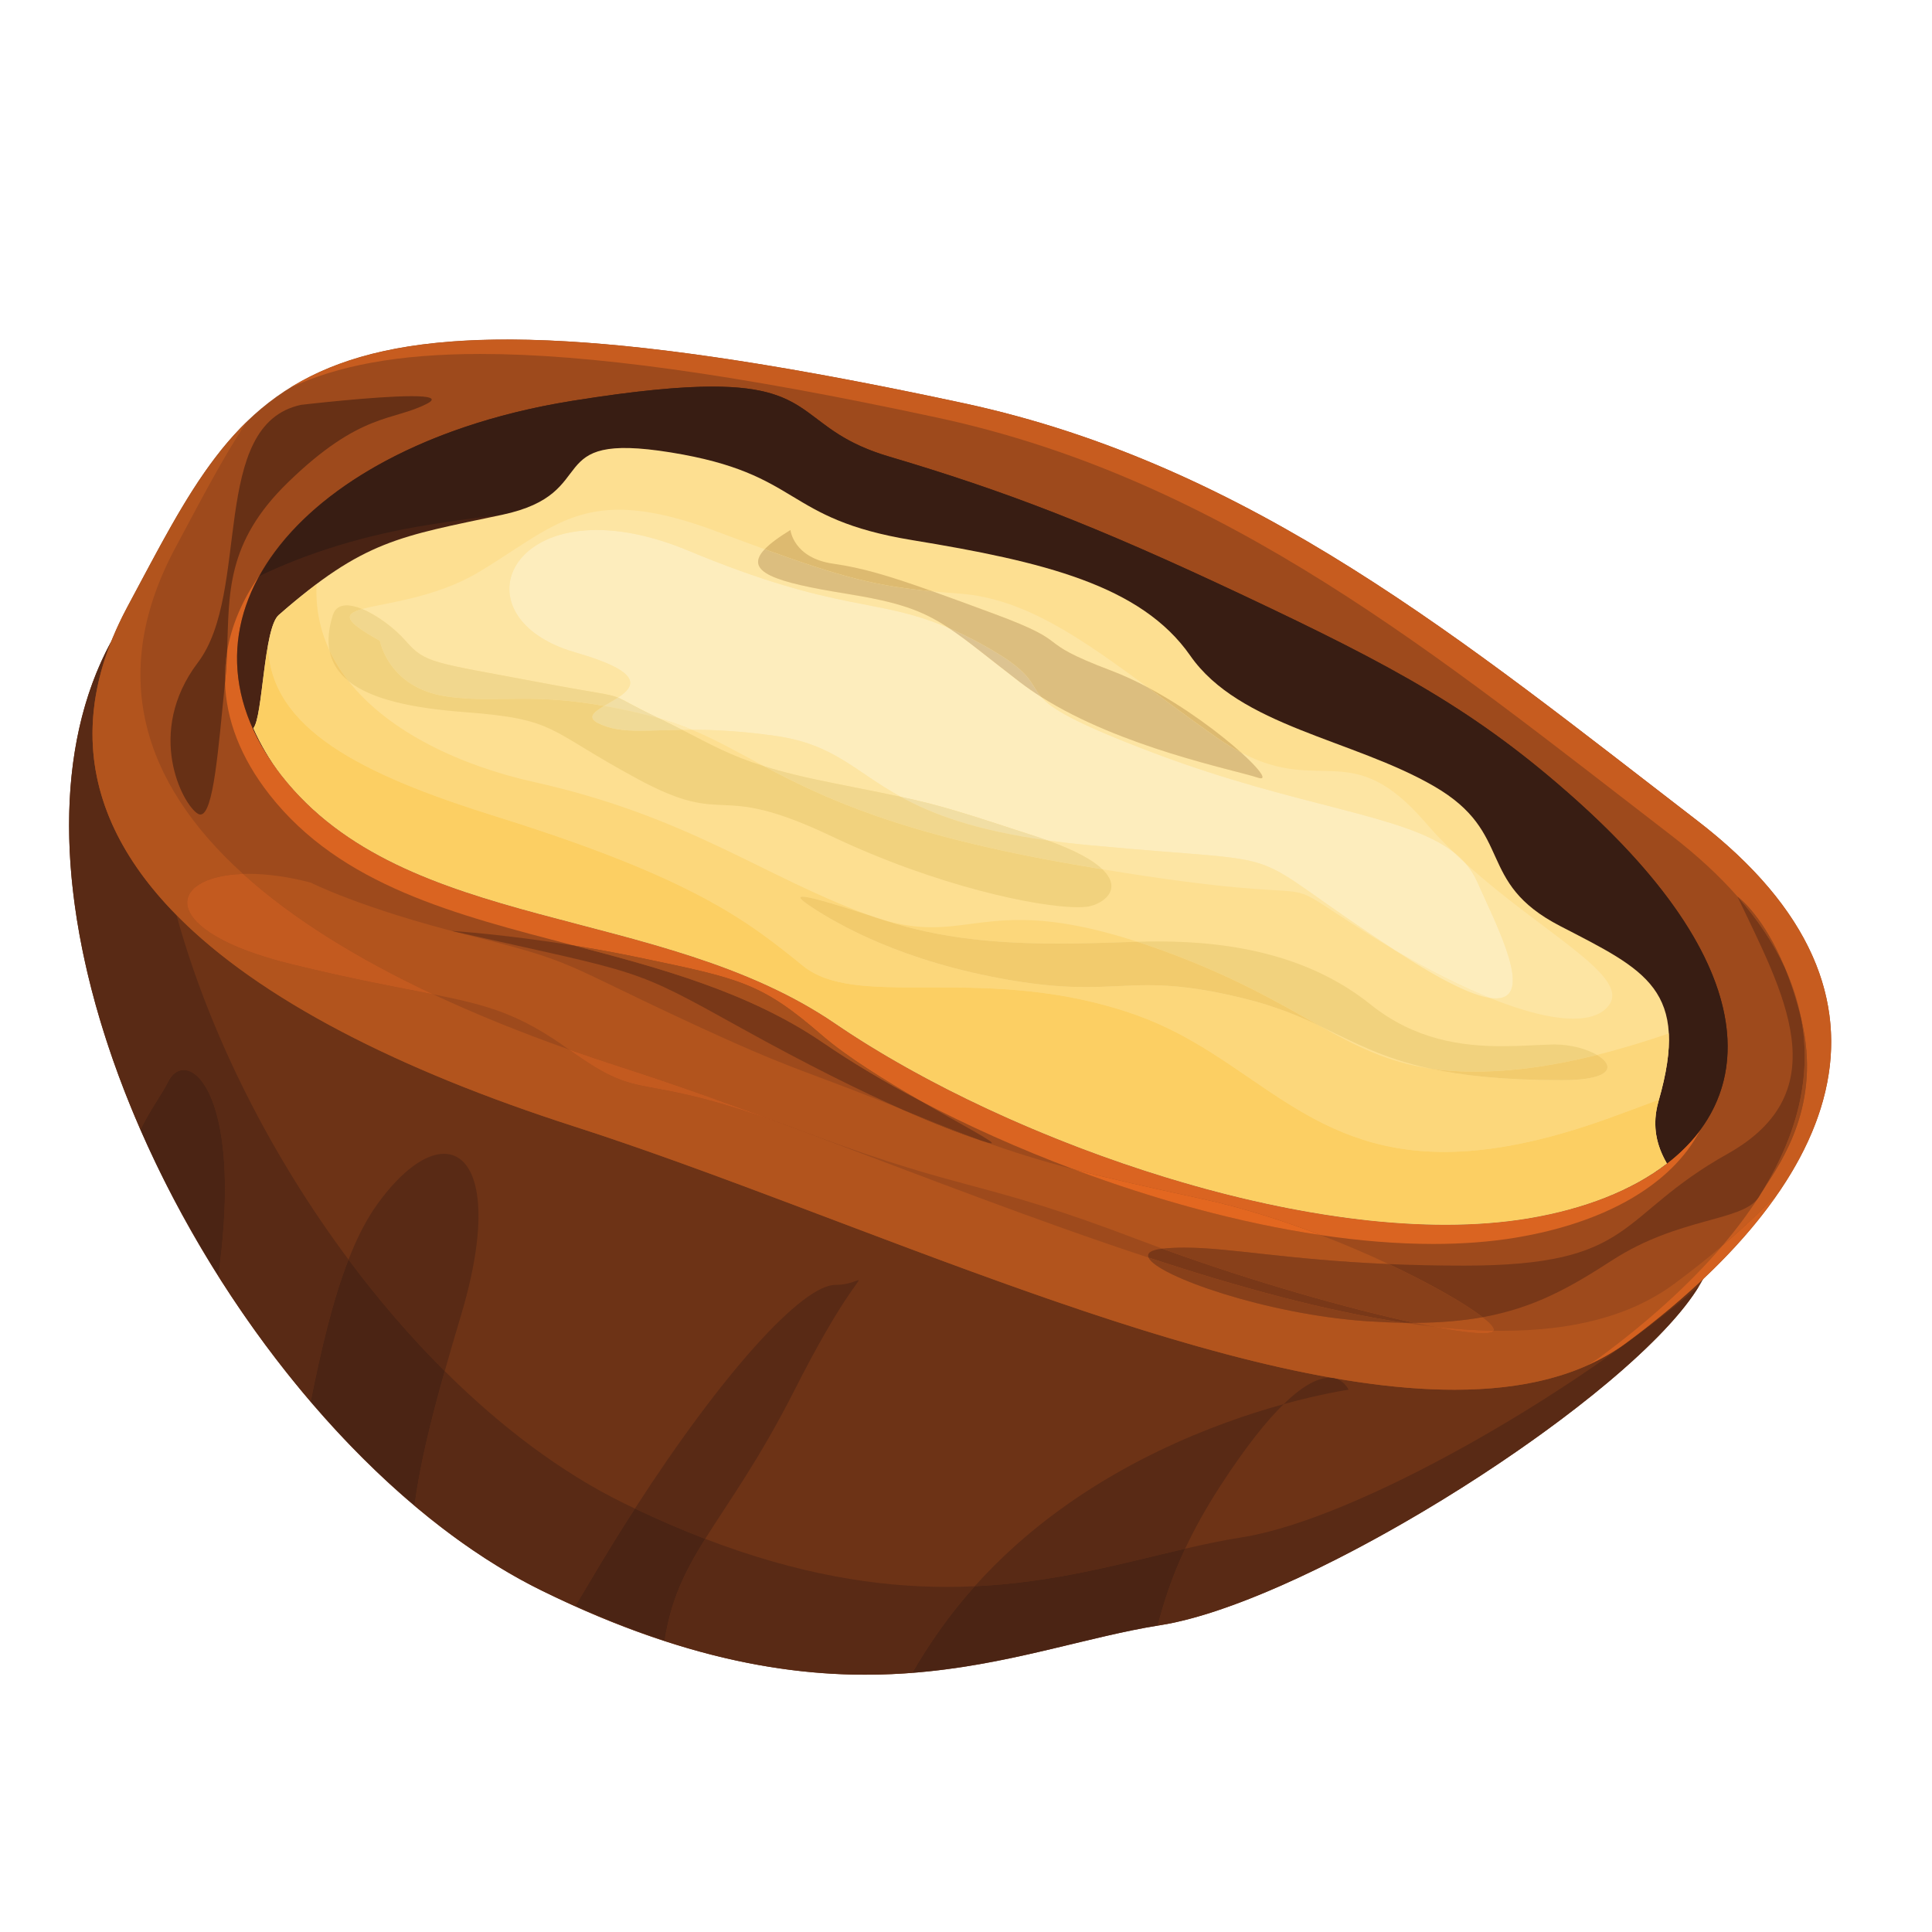 <svg xmlns="http://www.w3.org/2000/svg" xmlns:xlink="http://www.w3.org/1999/xlink" width="768" zoomAndPan="magnify" viewBox="0 0 576 576" height="768" preserveAspectRatio="xMidYMid meet" version="1.0"><defs><clipPath id="db535dd6e1"><path d="M 20.598 154 L 510.922 154 L 510.922 499.289 L 20.598 499.289 Z M 20.598 154 " clip-rule="nonzero"/></clipPath><clipPath id="29cae3e35f"><path d="M 20.598 246 L 363.824 246 L 363.824 499.289 L 20.598 499.289 Z M 20.598 246 " clip-rule="nonzero"/></clipPath><clipPath id="3734e8261f"><path d="M 20.598 191.191 L 507 191.191 L 507 499.289 L 20.598 499.289 Z M 20.598 191.191 " clip-rule="nonzero"/></clipPath><clipPath id="fab3b8cd89"><path d="M 271.598 461.086 L 354 461.086 L 354 499 L 271.598 499 Z M 271.598 461.086 " clip-rule="nonzero"/></clipPath></defs><g clip-path="url(#db535dd6e1)"><path fill="#6d3316" d="M 33.27 191.039 C -11.691 273.332 70.543 429.648 161.707 474.312 C 252.871 518.973 301.324 491.539 345.949 484.52 C 390.574 477.5 487.223 416.199 506.793 383.047 C 518.516 363.191 502.637 370.336 473.773 377.473 C 454.438 382.254 429.281 387.039 402.688 383.711 C 336.387 375.418 275.824 364.57 198.684 336.496 C 121.547 308.426 89.922 291.199 70.672 266.316 C 51.422 241.434 36.117 191.039 36.117 191.039 C 36.117 191.039 78.23 108.75 33.27 191.039 " fill-opacity="1" fill-rule="nonzero"/></g><g clip-path="url(#29cae3e35f)"><path fill="#c9c6c2" d="M 258.039 499.289 C 231.688 499.289 200.574 493.352 161.707 474.312 C 88.262 438.328 20.609 329.871 20.598 246.043 C 20.609 329.871 88.262 438.328 161.707 474.312 C 200.574 493.352 231.688 499.289 258.039 499.289 C 279.465 499.289 297.742 495.367 314.504 491.375 C 297.742 495.367 279.465 499.289 258.039 499.289 M 347.934 484.18 L 347.938 484.18 L 347.934 484.18 M 348 484.168 L 348.004 484.164 L 348 484.168 M 348.059 484.156 C 348.062 484.156 348.07 484.152 348.074 484.152 C 348.07 484.152 348.062 484.156 348.059 484.156 M 348.129 484.141 C 348.133 484.141 348.137 484.141 348.141 484.141 C 348.137 484.141 348.133 484.141 348.129 484.141 M 348.191 484.129 C 348.195 484.129 348.203 484.129 348.207 484.129 C 348.203 484.129 348.195 484.129 348.191 484.129 M 348.262 484.117 C 348.266 484.117 348.273 484.113 348.273 484.113 C 348.273 484.113 348.266 484.117 348.262 484.117 M 348.328 484.105 C 348.332 484.105 348.344 484.102 348.344 484.102 C 348.344 484.102 348.332 484.105 348.328 484.105 M 348.398 484.09 C 348.402 484.09 348.41 484.086 348.41 484.086 C 348.41 484.086 348.402 484.09 348.398 484.09 M 348.469 484.078 C 348.477 484.078 348.477 484.078 348.48 484.078 C 348.477 484.078 348.477 484.078 348.469 484.078 M 348.539 484.062 C 348.539 484.062 348.543 484.062 348.547 484.059 C 348.543 484.062 348.539 484.062 348.539 484.062 M 348.602 484.051 C 348.605 484.051 348.613 484.051 348.617 484.051 C 348.613 484.051 348.605 484.051 348.602 484.051 M 348.668 484.035 C 348.672 484.035 348.68 484.035 348.684 484.035 C 348.68 484.035 348.672 484.035 348.668 484.035 M 348.734 484.027 C 348.738 484.023 348.75 484.023 348.754 484.023 C 348.75 484.023 348.738 484.023 348.734 484.027 M 348.797 484.012 C 348.805 484.008 348.816 484.008 348.82 484.008 C 348.816 484.008 348.805 484.008 348.797 484.012 M 348.863 484 C 348.871 483.996 348.879 483.996 348.891 483.996 C 348.879 483.996 348.871 483.996 348.863 484 M 348.93 483.984 C 348.941 483.984 348.949 483.98 348.957 483.98 C 348.949 483.98 348.941 483.984 348.93 483.984 M 349 483.973 C 349.008 483.973 349.016 483.969 349.027 483.969 C 349.016 483.969 349.008 483.973 349 483.973 M 349.066 483.957 C 349.07 483.957 349.09 483.953 349.094 483.953 C 349.086 483.953 349.078 483.957 349.066 483.957 M 349.133 483.945 C 349.145 483.945 349.152 483.941 349.164 483.941 C 349.152 483.941 349.145 483.945 349.133 483.945 M 349.199 483.93 C 349.211 483.93 349.223 483.926 349.238 483.922 C 349.223 483.926 349.211 483.93 349.199 483.93 M 349.266 483.918 C 349.277 483.918 349.293 483.914 349.305 483.91 C 349.293 483.914 349.277 483.914 349.266 483.918 M 349.336 483.902 C 349.348 483.902 349.359 483.898 349.375 483.895 C 349.359 483.898 349.352 483.898 349.336 483.902 M 349.402 483.891 C 349.414 483.891 349.434 483.887 349.441 483.883 C 349.43 483.887 349.414 483.887 349.402 483.891 M 349.469 483.875 C 349.484 483.875 349.5 483.871 349.512 483.867 C 349.496 483.871 349.484 483.871 349.469 483.875 M 349.539 483.863 C 349.551 483.859 349.566 483.859 349.582 483.855 C 349.566 483.859 349.551 483.859 349.539 483.863 M 349.605 483.848 C 349.621 483.844 349.637 483.844 349.652 483.84 C 349.637 483.844 349.621 483.844 349.605 483.848 M 349.676 483.836 C 349.688 483.832 349.707 483.828 349.719 483.828 C 349.707 483.828 349.688 483.832 349.676 483.836 M 349.742 483.82 C 349.762 483.816 349.773 483.812 349.789 483.812 C 349.773 483.812 349.758 483.816 349.742 483.82 M 349.812 483.805 C 349.828 483.805 349.844 483.801 349.859 483.793 C 349.844 483.801 349.828 483.805 349.812 483.805 M 349.875 483.789 C 349.895 483.789 349.91 483.785 349.93 483.781 C 349.91 483.785 349.895 483.789 349.875 483.789 M 349.949 483.777 C 349.965 483.773 349.98 483.773 349.996 483.766 C 349.98 483.766 349.961 483.773 349.949 483.777 M 350.016 483.762 C 350.035 483.758 350.051 483.754 350.07 483.75 C 350.051 483.754 350.035 483.758 350.016 483.762 M 350.086 483.75 C 350.102 483.746 350.117 483.738 350.141 483.734 C 350.121 483.738 350.102 483.746 350.086 483.75 M 350.152 483.734 C 350.176 483.73 350.191 483.727 350.207 483.723 C 350.191 483.727 350.172 483.73 350.152 483.734 M 350.223 483.719 C 350.238 483.711 350.258 483.707 350.281 483.703 C 350.258 483.707 350.238 483.711 350.223 483.719 M 350.289 483.703 C 350.312 483.699 350.332 483.695 350.348 483.691 C 350.332 483.695 350.309 483.699 350.289 483.703 M 350.359 483.691 C 350.383 483.684 350.398 483.68 350.418 483.676 C 350.398 483.68 350.383 483.684 350.359 483.691 M 350.426 483.676 C 350.449 483.672 350.469 483.668 350.492 483.656 C 350.473 483.668 350.449 483.672 350.426 483.676 M 350.496 483.656 C 350.52 483.652 350.539 483.648 350.559 483.645 C 350.535 483.648 350.52 483.652 350.496 483.656 M 350.566 483.645 C 350.59 483.641 350.609 483.633 350.633 483.629 C 350.609 483.633 350.59 483.641 350.566 483.645 M 350.637 483.625 C 350.66 483.621 350.676 483.617 350.703 483.613 C 350.676 483.617 350.66 483.621 350.637 483.625 M 350.703 483.613 C 350.727 483.605 350.75 483.602 350.773 483.598 C 350.75 483.602 350.727 483.605 350.703 483.613 M 350.773 483.598 C 350.797 483.594 350.82 483.59 350.84 483.578 C 350.82 483.59 350.797 483.594 350.773 483.598 M 350.848 483.578 C 354.414 482.785 358.242 481.703 362.285 480.379 C 358.242 481.707 354.418 482.785 350.848 483.578 M 362.293 480.375 C 362.316 480.367 362.34 480.363 362.359 480.352 C 362.344 480.359 362.312 480.371 362.293 480.375 M 362.375 480.348 C 362.398 480.34 362.41 480.336 362.434 480.332 C 362.414 480.336 362.395 480.344 362.375 480.348 M 362.453 480.32 C 362.477 480.316 362.492 480.312 362.512 480.305 C 362.492 480.312 362.477 480.316 362.453 480.32 M 362.535 480.293 C 362.551 480.289 362.566 480.285 362.586 480.281 C 362.566 480.285 362.551 480.289 362.535 480.293 M 362.617 480.266 C 362.629 480.262 362.648 480.258 362.66 480.254 C 362.648 480.258 362.629 480.262 362.617 480.266 M 362.699 480.242 C 362.711 480.238 362.723 480.234 362.734 480.23 C 362.723 480.234 362.711 480.238 362.699 480.242 M 362.781 480.215 C 362.789 480.211 362.797 480.207 362.809 480.203 C 362.797 480.207 362.789 480.211 362.781 480.215 M 362.859 480.188 C 362.867 480.184 362.875 480.184 362.887 480.18 C 362.871 480.184 362.871 480.184 362.859 480.188 M 362.945 480.16 C 362.945 480.16 362.945 480.16 362.949 480.156 C 362.945 480.16 362.945 480.16 362.945 480.16 M 363.023 480.133 C 363.027 480.133 363.027 480.133 363.031 480.129 C 363.027 480.133 363.027 480.133 363.023 480.133 " fill-opacity="1" fill-rule="nonzero"/></g><g clip-path="url(#3734e8261f)"><path fill="#592a15" d="M 258.039 499.289 C 231.688 499.289 200.574 493.352 161.707 474.312 C 88.262 438.328 20.609 329.871 20.598 246.043 C 20.594 225.914 24.5 207.199 33.152 191.254 C 29.379 200.75 27.582 209.91 27.578 218.734 C 27.57 238.477 36.566 256.52 52.613 272.812 C 62.387 308.254 80.746 344.484 103.902 375.527 C 99.195 387.59 95.723 402.348 92.625 417.852 C 102.383 429.277 112.773 439.719 123.578 448.84 C 125.145 437.074 128.176 424.422 132.59 408.773 C 149.344 425.449 167.457 439.09 185.934 448.141 C 187.059 448.691 188.18 449.234 189.293 449.766 C 184.824 456.688 180.285 464.043 175.734 471.758 C 174.281 474.223 172.918 476.504 171.551 478.789 C 180.852 482.953 189.723 486.41 198.145 489.152 C 200.023 476.883 204.234 468.414 210.25 458.789 C 238.121 469.488 261.648 473.121 282.266 473.121 C 285.09 473.121 287.875 473.051 290.594 472.922 C 282.77 481.676 276.844 490.379 271.996 498.723 C 287.582 497.508 301.5 494.461 314.504 491.375 C 297.742 495.367 279.465 499.289 258.039 499.289 M 54.77 319 C 52.922 319 51.266 320.215 50.145 322.465 C 48.25 326.262 44.898 330.656 41.867 336.789 C 48.395 351.727 56.258 366.395 65.094 380.398 C 71.242 336.133 61.688 319 54.77 319 M 345.16 484.645 C 346.906 477.867 349.277 470.375 353.332 461.723 C 359.055 460.402 364.645 459.223 370.172 458.352 C 404.477 452.957 469.398 415.508 506.543 383.406 C 488.805 412.836 411.395 463.969 363.031 480.129 C 363.027 480.133 363.027 480.133 363.023 480.133 C 363 480.145 362.973 480.148 362.949 480.156 C 362.945 480.16 362.945 480.16 362.945 480.16 C 362.922 480.168 362.902 480.176 362.887 480.18 C 362.875 480.184 362.867 480.184 362.859 480.188 C 362.844 480.195 362.824 480.199 362.809 480.203 C 362.797 480.207 362.789 480.211 362.781 480.215 C 362.766 480.223 362.75 480.227 362.734 480.23 C 362.723 480.234 362.711 480.238 362.699 480.242 C 362.684 480.25 362.676 480.25 362.66 480.254 C 362.648 480.258 362.629 480.262 362.617 480.266 C 362.605 480.27 362.594 480.277 362.586 480.281 C 362.566 480.285 362.551 480.289 362.535 480.293 C 362.531 480.297 362.52 480.297 362.512 480.305 C 362.492 480.312 362.477 480.316 362.453 480.32 C 362.449 480.324 362.441 480.324 362.434 480.332 C 362.41 480.336 362.398 480.34 362.375 480.348 C 362.367 480.352 362.371 480.348 362.359 480.352 C 362.34 480.363 362.316 480.367 362.293 480.375 C 362.289 480.375 362.289 480.375 362.285 480.379 C 358.242 481.703 354.414 482.785 350.848 483.578 L 350.84 483.578 C 350.82 483.59 350.797 483.594 350.773 483.598 C 350.75 483.602 350.727 483.605 350.703 483.613 C 350.676 483.617 350.66 483.621 350.637 483.625 L 350.633 483.629 C 350.609 483.633 350.59 483.641 350.566 483.645 L 350.559 483.645 C 350.539 483.648 350.52 483.652 350.496 483.656 L 350.492 483.656 C 350.469 483.668 350.449 483.672 350.426 483.676 C 350.426 483.676 350.422 483.676 350.418 483.676 C 350.398 483.68 350.383 483.684 350.359 483.691 C 350.359 483.691 350.355 483.691 350.348 483.691 C 350.332 483.695 350.312 483.699 350.289 483.703 C 350.285 483.703 350.281 483.703 350.281 483.703 C 350.258 483.707 350.238 483.711 350.223 483.719 C 350.219 483.719 350.219 483.719 350.207 483.723 C 350.191 483.727 350.176 483.73 350.152 483.734 C 350.148 483.734 350.145 483.734 350.141 483.734 C 350.117 483.738 350.102 483.746 350.086 483.75 C 350.078 483.75 350.074 483.75 350.07 483.75 C 350.051 483.754 350.035 483.758 350.016 483.762 C 350.012 483.762 350.004 483.762 349.996 483.766 C 349.98 483.773 349.965 483.773 349.949 483.777 C 349.938 483.777 349.934 483.781 349.93 483.781 C 349.91 483.785 349.895 483.789 349.875 483.789 C 349.871 483.793 349.867 483.793 349.859 483.793 C 349.844 483.801 349.828 483.805 349.812 483.805 C 349.801 483.809 349.797 483.809 349.789 483.812 C 349.773 483.812 349.762 483.816 349.742 483.82 C 349.734 483.82 349.73 483.82 349.719 483.828 C 349.707 483.828 349.688 483.832 349.676 483.836 C 349.664 483.836 349.66 483.836 349.652 483.84 C 349.637 483.844 349.621 483.844 349.605 483.848 C 349.598 483.848 349.594 483.855 349.582 483.855 C 349.566 483.859 349.551 483.859 349.539 483.863 C 349.527 483.863 349.52 483.867 349.512 483.867 C 349.5 483.871 349.484 483.875 349.469 483.875 C 349.461 483.875 349.449 483.883 349.441 483.883 C 349.434 483.887 349.414 483.891 349.402 483.891 C 349.391 483.891 349.383 483.895 349.375 483.895 C 349.359 483.898 349.348 483.902 349.336 483.902 C 349.324 483.902 349.312 483.91 349.305 483.91 C 349.293 483.914 349.277 483.918 349.266 483.918 C 349.254 483.918 349.246 483.922 349.238 483.922 C 349.223 483.926 349.211 483.93 349.199 483.93 C 349.188 483.938 349.176 483.938 349.164 483.941 C 349.152 483.941 349.145 483.945 349.133 483.945 C 349.117 483.949 349.109 483.949 349.094 483.953 C 349.09 483.953 349.07 483.957 349.066 483.957 C 349.055 483.965 349.039 483.965 349.027 483.969 C 349.016 483.969 349.008 483.973 349 483.973 C 348.984 483.977 348.973 483.977 348.957 483.98 C 348.949 483.98 348.941 483.984 348.93 483.984 C 348.918 483.992 348.902 483.992 348.891 483.996 C 348.879 483.996 348.871 483.996 348.863 484 C 348.848 484 348.836 484.004 348.82 484.008 C 348.816 484.008 348.805 484.008 348.797 484.012 C 348.781 484.02 348.77 484.02 348.754 484.023 C 348.75 484.023 348.738 484.023 348.734 484.027 C 348.715 484.027 348.703 484.031 348.684 484.035 C 348.68 484.035 348.672 484.035 348.668 484.035 C 348.652 484.039 348.633 484.047 348.617 484.051 C 348.613 484.051 348.605 484.051 348.602 484.051 C 348.586 484.055 348.566 484.059 348.547 484.059 C 348.543 484.062 348.539 484.062 348.539 484.062 C 348.516 484.066 348.496 484.066 348.48 484.078 C 348.477 484.078 348.477 484.078 348.469 484.078 C 348.449 484.082 348.43 484.082 348.41 484.086 C 348.41 484.086 348.402 484.09 348.398 484.09 C 348.379 484.094 348.367 484.094 348.344 484.102 C 348.344 484.102 348.332 484.105 348.328 484.105 C 348.312 484.109 348.297 484.109 348.273 484.113 C 348.273 484.113 348.266 484.117 348.262 484.117 C 348.242 484.117 348.23 484.125 348.207 484.129 C 348.203 484.129 348.195 484.129 348.191 484.129 C 348.18 484.133 348.156 484.137 348.141 484.141 C 348.137 484.141 348.133 484.141 348.129 484.141 C 348.109 484.145 348.09 484.152 348.074 484.152 C 348.07 484.152 348.062 484.156 348.059 484.156 C 348.043 484.16 348.023 484.164 348.004 484.164 L 348 484.168 C 347.977 484.168 347.961 484.172 347.938 484.18 L 347.934 484.18 C 347.262 484.301 346.602 484.414 345.949 484.52 C 345.684 484.562 345.426 484.602 345.16 484.645 " fill-opacity="1" fill-rule="nonzero"/></g><path fill="#9e4a1c" d="M 287.297 120.207 C 86.352 77.004 75.008 111.914 38.035 180.82 C 1.059 249.727 66.082 302.043 171.27 335.859 C 276.465 369.672 423.723 445.598 484.926 400.301 C 546.125 355 574.816 297.582 505.965 244.625 C 437.113 191.664 373.363 138.715 287.297 120.207 " fill-opacity="1" fill-rule="nonzero"/><path fill="#8a411a" d="M 485.031 400.223 C 485.035 400.219 485.035 400.219 485.043 400.215 C 485.035 400.219 485.031 400.219 485.031 400.223 " fill-opacity="1" fill-rule="nonzero"/><path fill="#b2541d" d="M 433.621 414.336 C 361.184 414.332 253.398 362.262 171.27 335.859 C 119.57 319.242 77.566 298.145 52.613 272.812 C 36.566 256.52 27.57 238.477 27.578 218.734 C 27.582 206.715 30.918 194.078 38.035 180.82 C 50.09 158.352 59.453 139.531 73.523 125.824 C 66.312 136.652 59.84 149.223 52.324 163.234 C 32.238 200.668 42.258 233.211 72.465 260.547 C 49.508 261.277 46.867 277.586 86.562 287.371 C 105.664 292.078 118.82 294.387 129.156 296.441 C 141.629 302.297 155.184 307.785 169.605 312.891 C 193.141 329.797 187.691 318.211 235.84 335.98 C 236.809 336.344 237.781 336.707 238.754 337.066 C 239.754 337.445 240.73 337.809 241.688 338.168 C 274.598 350.5 309.168 364.012 342.449 374.953 C 344.945 380.391 377.602 391.922 407.785 393.922 C 411.617 394.172 415.211 394.324 418.602 394.371 C 421.477 394.801 424.332 395.176 427.129 395.496 C 433.836 396.797 439.039 397.5 442.152 397.504 C 444.004 397.504 445.113 397.254 445.352 396.727 C 446.215 396.742 447.062 396.75 447.91 396.75 C 468.246 396.75 485.805 392.645 499.219 382.711 C 504.203 379.023 508.969 375.254 513.484 371.41 C 503.609 382.984 491.195 394.113 477.035 404.59 C 475.879 405.445 474.641 406.172 473.426 406.938 C 477.473 405.121 481.289 402.977 484.801 400.398 C 471.398 410.262 453.898 414.336 433.621 414.336 M 484.832 400.371 C 484.84 400.367 484.852 400.355 484.859 400.352 C 484.844 400.359 484.84 400.367 484.832 400.371 " fill-opacity="1" fill-rule="nonzero"/><path fill="#da6421" d="M 427.316 370.867 C 416.598 370.867 405.309 369.938 393.75 368.223 C 382.578 363.922 370.602 360.094 358.93 357.551 C 342.586 353.996 330.625 351.348 320.098 348.602 C 303.855 342.512 288.246 335.508 274.074 328.023 C 263.922 322.133 252.484 315.078 245.223 308.793 C 226.996 293.012 220.996 291.84 190.398 285.457 C 183.645 284.047 177.152 282.875 171.148 281.902 C 135.93 272.684 101.66 264.133 80.332 236.898 C 71.648 225.809 67.43 214.473 67.086 203.453 C 67.102 203.332 67.113 203.207 67.125 203.09 C 67.434 200.09 67.59 197.168 67.699 194.309 C 69.004 186.426 72.285 178.789 77.32 171.629 C 67.117 190.035 68.148 211.004 83.934 231.156 C 120.906 278.371 196.773 269.438 249.047 305.164 C 294.691 336.363 371.445 365.129 430.922 365.129 C 439.566 365.129 447.836 364.52 455.602 363.227 C 457.645 362.887 459.648 362.504 461.617 362.078 C 481.809 357.742 497.828 349.121 506.891 336.922 C 498.277 353.469 478.168 364.602 451.996 368.969 C 444.23 370.266 435.961 370.867 427.316 370.867 " fill-opacity="1" fill-rule="nonzero"/><path fill="#492314" d="M 470.262 238.809 C 440.312 211.91 415.438 198.617 370.812 177.562 C 326.188 156.504 299.41 146.301 264.984 136.09 C 230.559 125.883 250.324 106.742 170.633 119.5 C 90.945 132.262 46.957 183.941 83.934 231.156 C 120.906 278.371 196.773 269.438 249.047 305.164 C 301.324 340.898 394.402 373.434 455.602 363.223 C 516.801 353.02 544.855 305.805 470.262 238.809 " fill-opacity="1" fill-rule="nonzero"/><path fill="#793818" d="M 471.258 239.711 L 471.258 239.703 L 471.258 239.711 M 471.16 239.617 L 471.156 239.617 L 471.16 239.617 M 471.059 239.527 L 471.055 239.527 L 471.059 239.527 M 470.762 239.262 L 470.758 239.258 L 470.762 239.262 M 470.664 239.176 L 470.66 239.172 L 470.664 239.176 M 470.566 239.09 C 470.562 239.086 470.559 239.078 470.555 239.074 C 470.562 239.086 470.562 239.078 470.566 239.09 M 470.469 238.996 C 470.461 238.992 470.457 238.988 470.453 238.984 C 470.457 238.988 470.461 238.992 470.469 238.996 M 470.367 238.906 C 470.363 238.902 470.363 238.902 470.359 238.891 C 470.359 238.902 470.363 238.902 470.367 238.906 M 170.094 119.59 C 170.098 119.586 170.105 119.586 170.109 119.586 C 170.105 119.586 170.098 119.586 170.094 119.59 M 170.219 119.566 C 170.227 119.566 170.234 119.562 170.246 119.562 C 170.234 119.562 170.227 119.566 170.219 119.566 M 170.344 119.551 C 170.355 119.547 170.367 119.547 170.379 119.547 C 170.363 119.547 170.359 119.547 170.344 119.551 M 170.477 119.527 C 170.488 119.523 170.496 119.523 170.504 119.523 C 170.496 119.523 170.488 119.523 170.477 119.527 " fill-opacity="1" fill-rule="nonzero"/><path fill="#381d13" d="M 488.922 352.148 C 491.805 350.523 494.492 348.762 496.953 346.863 C 494.934 343.375 493.5 339.453 493.5 334.895 C 493.5 332.805 493.805 330.582 494.492 328.203 C 504.051 295.023 490.664 289.289 465.164 276.102 C 439.664 262.922 451.777 248.449 427.551 234.414 C 403.324 220.375 369.539 216.547 354.871 195.492 C 340.211 174.441 310.883 167.422 271.996 161.039 C 233.102 154.66 239.484 141.266 199.961 134.883 C 194.293 133.969 189.836 133.566 186.285 133.566 C 165.094 133.566 175.797 147.902 149.766 153.469 C 143.359 154.152 136.012 155.152 127.543 156.508 C 108.57 159.543 91.707 164.836 77.398 171.703 C 91.02 147.062 124.664 126.98 170.094 119.59 C 170.098 119.586 170.105 119.586 170.109 119.586 C 170.145 119.582 170.18 119.574 170.219 119.566 C 170.227 119.566 170.234 119.562 170.246 119.562 C 170.281 119.559 170.309 119.555 170.344 119.551 C 170.359 119.547 170.363 119.547 170.379 119.547 C 170.41 119.535 170.445 119.531 170.477 119.527 C 170.488 119.523 170.496 119.523 170.504 119.523 C 170.547 119.512 170.594 119.508 170.633 119.5 C 189.402 116.496 202.652 115.258 212.391 115.258 C 244.012 115.258 238.668 128.285 264.984 136.09 C 299.41 146.301 326.188 156.508 370.812 177.562 C 415.438 198.617 440.312 211.91 470.262 238.809 C 470.293 238.836 470.324 238.871 470.359 238.891 C 470.363 238.902 470.363 238.902 470.367 238.906 C 470.395 238.93 470.426 238.957 470.453 238.984 C 470.457 238.988 470.461 238.992 470.469 238.996 C 470.5 239.023 470.527 239.047 470.555 239.074 C 470.559 239.078 470.562 239.086 470.566 239.09 C 470.598 239.113 470.633 239.145 470.66 239.172 L 470.664 239.176 C 470.699 239.203 470.727 239.23 470.758 239.258 L 470.762 239.262 C 470.859 239.352 470.961 239.441 471.055 239.527 L 471.059 239.527 C 471.09 239.559 471.117 239.586 471.156 239.617 L 471.16 239.617 C 471.191 239.648 471.219 239.676 471.258 239.703 L 471.258 239.711 C 529.234 292.289 523.824 332.559 488.922 352.148 " fill-opacity="1" fill-rule="nonzero"/><path fill="#4b2414" d="M 65.094 380.398 C 56.258 366.395 48.395 351.727 41.867 336.789 C 44.898 330.656 48.25 326.262 50.145 322.465 C 51.266 320.215 52.922 319 54.77 319 C 61.688 319 71.242 336.133 65.094 380.398 " fill-opacity="1" fill-rule="nonzero"/><path fill="#592a15" d="M 210.25 458.789 C 203.516 456.211 196.551 453.215 189.293 449.766 C 215.484 409.145 239.242 383.074 249.047 383.074 C 253.059 383.074 255.438 381.672 255.902 381.672 C 256.773 381.672 251.031 386.531 236.934 414.336 C 226.223 435.461 217.07 447.871 210.25 458.789 " fill-opacity="1" fill-rule="nonzero"/><path fill="#4b2414" d="M 198.145 489.152 C 189.723 486.41 180.852 482.953 171.551 478.789 C 172.918 476.504 174.281 474.223 175.734 471.758 C 180.285 464.043 184.824 456.688 189.293 449.766 C 196.551 453.215 203.516 456.211 210.25 458.789 C 204.234 468.414 200.023 476.883 198.145 489.152 " fill-opacity="1" fill-rule="nonzero"/><path fill="#592a15" d="M 382.703 418.629 C 388.934 412.547 393.32 410.766 396.32 410.766 C 400.57 410.766 402.051 414.336 402.051 414.336 C 402.051 414.336 394.438 415.391 382.703 418.629 " fill-opacity="1" fill-rule="nonzero"/><path fill="#592a15" d="M 132.59 408.773 C 122.461 398.691 112.828 387.496 103.902 375.527 C 106.414 369.098 109.277 363.43 112.621 358.828 C 119.848 348.883 126.914 343.988 132.371 343.988 C 142.328 343.988 146.953 360.281 137.484 392.008 C 135.699 397.984 134.07 403.547 132.59 408.773 " fill-opacity="1" fill-rule="nonzero"/><path fill="#4b2414" d="M 123.578 448.84 C 112.773 439.719 102.383 429.277 92.625 417.852 C 95.723 402.348 99.195 387.59 103.902 375.527 C 112.828 387.496 122.461 398.691 132.59 408.773 C 128.176 424.422 125.145 437.074 123.578 448.84 " fill-opacity="1" fill-rule="nonzero"/><path fill="#b8afa6" d="M 314.504 491.375 C 325.199 488.828 335.281 486.25 345.16 484.645 C 345.156 484.652 345.156 484.656 345.156 484.66 C 335.277 486.27 325.199 488.836 314.504 491.375 " fill-opacity="1" fill-rule="nonzero"/><path fill="#592a15" d="M 290.594 472.922 C 294.176 468.922 298.148 464.91 302.598 460.91 C 330.02 436.293 362.504 424.203 382.703 418.629 C 377.68 423.531 371.457 431.23 363.797 443.047 C 359.383 449.863 355.996 456.043 353.332 461.723 C 334.684 466.031 314.629 471.797 290.594 472.922 " fill-opacity="1" fill-rule="nonzero"/><g clip-path="url(#fab3b8cd89)"><path fill="#4b2414" d="M 271.996 498.723 C 276.844 490.379 282.77 481.676 290.594 472.922 C 314.629 471.797 334.684 466.031 353.332 461.723 C 349.277 470.375 346.906 477.867 345.16 484.645 C 335.281 486.25 325.199 488.828 314.504 491.375 C 301.5 494.461 287.582 497.508 271.996 498.723 " fill-opacity="1" fill-rule="nonzero"/></g><path fill="#a74f1d" d="M 484.801 400.398 C 484.805 400.387 484.824 400.379 484.832 400.371 C 484.816 400.379 484.809 400.387 484.801 400.398 M 484.859 400.352 C 484.883 400.332 484.906 400.316 484.926 400.301 C 484.961 400.277 485 400.246 485.031 400.223 C 485 400.246 484.961 400.277 484.926 400.301 C 484.906 400.32 484.883 400.332 484.859 400.352 " fill-opacity="1" fill-rule="nonzero"/><path fill="#c75c1f" d="M 484.926 400.301 C 484.965 400.273 484.996 400.246 485.031 400.223 C 485 400.246 484.961 400.277 484.926 400.301 M 485.043 400.215 C 503.77 386.34 519.398 371.32 530.152 355.648 C 525.094 361.016 519.512 366.277 513.484 371.41 C 517.469 366.738 521.039 361.992 524.145 357.191 C 524.254 357.035 524.355 356.875 524.453 356.711 C 524.934 355.957 525.398 355.211 525.855 354.457 C 531.316 345.992 543.098 329.152 537.051 303.969 C 536.098 298.754 534.438 293.527 532.027 288.305 C 525.871 273.465 518.832 267.934 518.078 267.367 C 512.637 261.172 506 255.016 498.07 248.914 C 429.219 195.961 365.465 143.004 279.406 124.5 C 218.668 111.445 175.27 105.527 143.242 105.527 C 118.465 105.527 100.48 109.074 86.562 115.594 C 101.457 106.355 121.398 101.242 151.176 101.242 C 183.191 101.242 226.586 107.16 287.297 120.207 C 373.363 138.715 437.113 191.664 505.965 244.625 C 534.102 266.266 545.949 288.652 545.945 310.656 C 545.934 342.457 521.168 373.445 485.043 400.215 " fill-opacity="1" fill-rule="nonzero"/><path fill="#d3601f" d="M 473.426 406.938 C 474.641 406.172 475.879 405.445 477.035 404.59 C 491.195 394.113 503.609 382.984 513.484 371.41 C 519.512 366.277 525.094 361.016 530.152 355.648 C 519.398 371.32 503.77 386.34 485.043 400.215 C 485.035 400.219 485.035 400.219 485.031 400.223 C 484.996 400.246 484.965 400.273 484.926 400.301 C 484.906 400.316 484.883 400.332 484.859 400.352 C 484.852 400.355 484.84 400.367 484.832 400.371 C 484.824 400.379 484.805 400.387 484.801 400.398 C 481.289 402.977 477.473 405.121 473.426 406.938 " fill-opacity="1" fill-rule="nonzero"/><path fill="#fddf91" d="M 494.492 328.203 C 504.051 295.023 490.664 289.289 465.164 276.102 C 439.664 262.922 451.777 248.449 427.551 234.414 C 403.324 220.375 369.539 216.547 354.871 195.492 C 340.211 174.441 310.883 167.422 271.996 161.039 C 233.102 154.66 239.484 141.266 199.961 134.883 C 160.43 128.504 180.195 147.008 149.672 153.488 C 119.152 159.973 108.504 161.039 83.086 183.371 C 78.566 187.34 78.391 213.801 75.531 217.105 C 77.648 221.805 80.289 226.5 83.934 231.156 C 120.906 278.371 196.773 269.438 249.047 305.164 C 301.324 340.898 394.402 373.434 455.602 363.227 C 472.355 360.43 486.594 354.848 496.953 346.863 C 494.008 341.777 492.312 335.766 494.492 328.203 " fill-opacity="1" fill-rule="nonzero"/><path fill="#7c4f1d" d="M 75.543 217.102 C 75.543 217.094 75.543 217.094 75.547 217.094 C 75.543 217.094 75.543 217.094 75.543 217.102 " fill-opacity="1" fill-rule="nonzero"/><path fill="#fcd77b" d="M 430.586 343.43 C 388.68 343.43 372.805 314.785 338.938 302.684 C 316.621 294.707 295.902 294.391 278.688 294.391 C 277.941 294.391 277.203 294.391 276.469 294.391 C 275.734 294.391 275.008 294.391 274.289 294.391 C 259.141 294.391 247.055 294.125 239.484 288.012 C 222.91 274.609 206.973 261.848 147.684 243.348 C 107.805 230.902 80.457 217.25 79.93 192.398 C 78.223 201.715 77.5 214.793 75.547 217.094 C 78.391 213.746 78.57 187.332 83.086 183.371 C 87.215 179.738 90.879 176.832 94.379 174.211 C 94.043 181.387 95.449 187.93 98.207 193.855 C 98.875 197.602 100.855 200.641 103.949 203.102 C 115.992 218.379 137.672 228.359 159.16 233.137 C 205.059 243.348 227.371 261.211 258.609 272.699 C 258.695 272.73 258.781 272.762 258.871 272.793 C 247.363 269.059 241.23 267.316 239.301 267.316 C 237.773 267.316 238.883 268.414 242.035 270.48 C 249.684 275.492 268.812 286.73 301.441 292.262 C 310.871 293.859 317.801 294.285 323.719 294.285 C 327.09 294.285 330.137 294.145 333.121 294.008 C 336.105 293.871 339.035 293.727 342.18 293.727 C 349.441 293.727 357.859 294.473 370.812 297.664 C 380.402 300.023 387.375 302.988 393.789 306.031 C 404.449 311.965 413.641 316.594 426.031 318.52 C 435.746 320.664 448.172 322.035 465.586 322.039 C 465.598 322.039 465.602 322.039 465.605 322.039 C 477.699 322.039 480.586 319.379 478.727 316.711 C 478.203 315.961 477.297 315.211 476.117 314.516 C 483.383 312.695 490.598 310.492 497.527 308.105 C 497.805 313.48 496.852 320 494.492 328.203 C 494.527 328.078 494.551 327.961 494.586 327.836 C 489.973 329.586 485.062 331.414 479.824 333.309 C 459.848 340.535 443.902 343.43 430.586 343.43 M 315.527 281.301 C 298.016 281.301 280.801 279.977 263.656 274.355 C 269.102 275.918 273.621 276.445 277.805 276.445 C 282.055 276.445 285.953 275.902 290.117 275.359 C 294.281 274.82 298.703 274.277 304.008 274.277 C 312.562 274.277 323.395 275.688 339.082 280.777 C 331.156 281.039 323.312 281.301 315.527 281.301 M 75.531 217.105 C 75.539 217.105 75.543 217.102 75.543 217.102 C 75.543 217.102 75.539 217.105 75.531 217.105 " fill-opacity="1" fill-rule="nonzero"/><path fill="#fccf63" d="M 430.922 365.129 C 371.445 365.129 294.691 336.363 249.047 305.164 C 196.773 269.438 120.906 278.371 83.934 231.156 C 80.289 226.5 77.648 221.805 75.531 217.105 C 75.539 217.105 75.543 217.102 75.543 217.102 C 75.543 217.094 75.543 217.094 75.547 217.094 C 77.5 214.793 78.223 201.715 79.93 192.398 C 80.457 217.25 107.805 230.902 147.684 243.348 C 206.973 261.848 222.91 274.609 239.484 288.012 C 247.055 294.125 259.141 294.391 274.289 294.391 C 275.008 294.391 275.734 294.391 276.469 294.391 C 277.203 294.391 277.941 294.391 278.688 294.391 C 295.902 294.391 316.621 294.707 338.938 302.684 C 372.805 314.785 388.68 343.43 430.586 343.43 C 443.902 343.43 459.848 340.535 479.824 333.309 C 485.062 331.414 489.973 329.586 494.586 327.836 C 494.551 327.961 494.527 328.078 494.492 328.203 C 493.805 330.582 493.5 332.805 493.5 334.895 C 493.5 339.453 494.934 343.375 496.953 346.863 C 486.594 354.848 472.355 360.43 455.602 363.227 C 447.836 364.52 439.566 365.129 430.922 365.129 " fill-opacity="1" fill-rule="nonzero"/><path fill="#fde5a3" d="M 469.098 303.699 C 462.711 303.707 454.141 301.547 444.105 297.504 C 444.789 297.609 445.414 297.664 445.988 297.664 C 457.48 297.664 446.547 276.605 440.301 262.684 C 439.402 260.684 438.238 258.902 436.82 257.289 C 459.668 278.07 485.766 290.844 479.824 299.492 C 477.867 302.34 474.168 303.699 469.098 303.699 M 415.922 283.324 C 413.457 281.875 410.957 280.352 408.426 278.762 C 374.516 257.469 405.598 271.836 328.66 259.164 C 325.918 256.535 320.836 253.605 312.312 250.559 C 316.023 251.074 320 251.539 324.273 251.941 C 391.496 258.289 365.984 250.75 415.922 283.324 M 433.402 254.09 C 418.773 242.68 387.297 240.875 344.039 224.508 C 320.113 215.457 313.414 211.211 310.383 207.75 C 334.297 222.906 368.051 229.523 375.062 231.863 C 375.43 231.984 375.719 232.043 375.926 232.043 C 377.504 232.047 374.996 228.84 370.02 224.355 C 394.082 237.012 402.926 219.68 425 245.258 C 427.664 248.348 430.488 251.289 433.402 254.09 M 268.551 237.559 C 263.516 236.469 257.41 235.254 248.836 233.562 C 239.824 231.785 233.164 230.121 227.75 228.422 C 220.09 224.328 213.582 220.59 206.266 217.562 C 212.902 217.574 220.996 217.945 231.199 219.398 C 248.812 221.918 254.676 229.918 268.551 237.559 M 184.25 207.984 C 181.469 206.836 178.66 206.812 160.43 203.367 C 128.984 197.41 126.859 197.863 120.906 191.039 C 117.77 187.441 112.555 183.453 107.984 181.574 C 114.754 179.684 129.703 178.344 142.656 170.609 C 158.773 160.992 167.832 151.973 184.527 151.973 C 192.195 151.973 201.465 153.871 213.77 158.488 C 219.031 160.465 223.727 162.203 227.984 163.75 C 221.57 170.535 231.086 173.578 252.234 176.992 C 267.926 179.523 274.875 181.906 282.957 187.285 C 261.082 177.852 250.594 183.047 205.137 164.141 C 194.703 159.801 185.562 158.012 177.934 158.012 C 149.094 158.012 141.871 183.574 168.039 193.363 C 169.145 193.777 170.316 194.164 171.551 194.516 C 191.984 200.418 189.395 204.59 184.25 207.984 M 342.164 204.922 C 338.594 203.023 334.949 201.328 331.348 199.961 C 306.641 190.602 321.531 192.305 296.238 182.949 C 289.141 180.324 283.203 178.137 278.07 176.309 C 280.613 176.551 283.312 176.77 286.246 176.992 C 305.406 178.441 322.133 190.164 342.164 204.922 " fill-opacity="1" fill-rule="nonzero"/><path fill="#fde8ad" d="M 444.105 297.504 C 438.879 296.688 430.242 292.641 416.715 283.844 C 416.445 283.668 416.188 283.496 415.922 283.324 C 426.078 289.301 435.613 294.078 444.105 297.504 M 436.82 257.289 C 435.672 256.246 434.527 255.176 433.402 254.09 C 434.668 255.078 435.809 256.141 436.82 257.289 M 203.344 217.574 C 201.219 216.488 198.922 215.328 196.336 214.098 C 199.895 215.105 203.156 216.27 206.266 217.562 C 206.133 217.562 205.996 217.562 205.867 217.562 C 205 217.562 204.16 217.566 203.344 217.574 " fill-opacity="1" fill-rule="nonzero"/><path fill="#fdedbd" d="M 445.988 297.664 C 445.414 297.664 444.789 297.609 444.105 297.504 C 435.613 294.078 426.078 289.301 415.922 283.324 C 365.984 250.75 391.496 258.289 324.273 251.941 C 320 251.539 316.023 251.074 312.312 250.559 C 311.184 250.156 310.004 249.75 308.766 249.348 C 287.16 242.312 281.242 240.312 268.551 237.559 C 254.676 229.918 248.812 221.918 231.199 219.398 C 220.996 217.945 212.902 217.574 206.266 217.562 C 203.156 216.27 199.895 215.105 196.336 214.098 C 196.27 214.059 196.203 214.027 196.133 213.996 C 188.266 210.238 186.27 208.816 184.25 207.984 C 189.395 204.59 191.984 200.418 171.551 194.516 C 170.316 194.164 169.145 193.777 168.039 193.363 C 141.871 183.574 149.094 158.012 177.934 158.012 C 185.562 158.012 194.703 159.801 205.137 164.141 C 250.594 183.047 261.082 177.852 282.957 187.285 C 288.449 190.934 294.457 195.965 304.086 203.367 C 306.082 204.898 308.195 206.359 310.383 207.75 C 313.414 211.211 320.113 215.457 344.039 224.508 C 387.297 240.875 418.773 242.68 433.402 254.09 C 434.527 255.176 435.672 256.246 436.82 257.289 C 438.238 258.902 439.402 260.684 440.301 262.684 C 446.547 276.605 457.48 297.664 445.988 297.664 " fill-opacity="1" fill-rule="nonzero"/><path fill="#f1d27e" d="M 321.305 270.477 C 309.32 270.477 279.141 264.152 247.984 249.348 C 212.285 232.379 217.809 247.176 190.188 232.289 C 162.562 217.402 166.383 214.422 138.332 212.293 C 122.918 211.125 110.746 208.52 103.949 203.102 C 101.668 200.207 99.73 197.125 98.207 193.855 C 97.668 190.84 97.973 187.371 99.234 183.371 C 99.879 181.316 101.387 180.477 103.355 180.477 C 104.719 180.477 106.305 180.883 107.984 181.574 C 102.457 183.117 102.375 185.016 113.262 191.039 C 113.262 191.039 115.809 205.066 133.02 207.617 C 137.477 208.277 141.457 208.422 145.492 208.422 C 147.129 208.422 148.77 208.402 150.457 208.379 C 152.145 208.352 153.875 208.328 155.68 208.328 C 162.25 208.328 169.844 208.648 180.129 210.465 C 177.07 212.293 174.992 213.926 178.285 215.574 C 181.992 217.434 185.867 217.852 190.809 217.852 C 192.859 217.852 195.102 217.781 197.594 217.707 C 199.375 217.652 201.281 217.602 203.344 217.574 C 211.895 221.949 217.633 225.246 227.75 228.422 C 245.098 237.688 268.391 248.797 320.449 257.777 C 323.316 258.277 326.047 258.738 328.66 259.164 C 334.312 264.594 330 268.75 325.336 270.078 C 324.414 270.344 323.055 270.477 321.305 270.477 " fill-opacity="1" fill-rule="nonzero"/><path fill="#f2cb6d" d="M 103.949 203.102 C 100.855 200.641 98.875 197.602 98.207 193.855 C 99.73 197.125 101.668 200.207 103.949 203.102 " fill-opacity="1" fill-rule="nonzero"/><path fill="#f1d78e" d="M 328.66 259.164 C 326.047 258.738 323.316 258.277 320.449 257.777 C 268.391 248.797 245.098 237.688 227.75 228.422 C 233.164 230.121 239.824 231.785 248.836 233.562 C 257.41 235.254 263.516 236.469 268.551 237.559 C 277.727 242.613 290.41 247.504 312.312 250.559 C 320.836 253.605 325.918 256.535 328.66 259.164 M 180.129 210.465 C 169.844 208.648 162.25 208.328 155.68 208.328 C 153.875 208.328 152.145 208.352 150.457 208.379 C 148.77 208.402 147.129 208.422 145.492 208.422 C 141.457 208.422 137.477 208.277 133.02 207.617 C 115.809 205.066 113.262 191.039 113.262 191.039 C 102.375 185.016 102.457 183.117 107.984 181.574 C 112.555 183.453 117.77 187.441 120.906 191.039 C 126.859 197.863 128.984 197.41 160.43 203.367 C 178.66 206.812 181.469 206.836 184.25 207.984 C 182.926 208.855 181.438 209.68 180.129 210.465 " fill-opacity="1" fill-rule="nonzero"/><path fill="#f0da97" d="M 190.809 217.852 C 185.867 217.852 181.992 217.434 178.285 215.574 C 174.992 213.926 177.07 212.293 180.129 210.465 C 184.164 211.176 188.617 212.117 193.586 213.363 C 194.523 213.594 195.441 213.84 196.336 214.098 C 198.922 215.328 201.219 216.488 203.344 217.574 C 201.281 217.602 199.375 217.652 197.594 217.707 C 195.102 217.781 192.859 217.852 190.809 217.852 " fill-opacity="1" fill-rule="nonzero"/><path fill="#f1dea4" d="M 312.312 250.559 C 290.41 247.504 277.727 242.613 268.551 237.559 C 281.242 240.312 287.16 242.312 308.766 249.348 C 310.004 249.75 311.184 250.156 312.312 250.559 M 196.336 214.098 C 195.441 213.84 194.523 213.594 193.586 213.363 C 188.617 212.117 184.164 211.176 180.129 210.465 C 181.438 209.68 182.926 208.855 184.25 207.984 C 186.27 208.816 188.266 210.238 196.133 213.996 C 196.203 214.027 196.27 214.059 196.336 214.098 " fill-opacity="1" fill-rule="nonzero"/><path fill="#f1d27e" d="M 439.492 319.5 C 434.547 319.5 430.117 319.16 426.031 318.52 C 411.875 315.398 403.473 310.629 393.789 306.031 C 381.746 299.328 367.832 290.953 345.316 282.902 C 343.152 282.133 341.078 281.426 339.082 280.777 C 341.133 280.707 343.18 280.676 345.219 280.676 C 368.754 280.676 391.035 285.398 408.637 299.492 C 421.824 310.051 435.816 311.91 447.836 311.91 C 453.246 311.91 458.258 311.535 462.613 311.406 C 462.879 311.395 463.145 311.391 463.406 311.391 C 468.332 311.391 473.117 312.762 476.117 314.516 C 467.535 316.668 458.875 318.273 450.504 318.996 C 446.555 319.336 442.898 319.5 439.492 319.5 M 263.656 274.355 C 262.141 273.922 260.547 273.402 258.871 272.793 C 260.348 273.273 261.91 273.785 263.57 274.328 C 263.598 274.336 263.629 274.344 263.656 274.355 " fill-opacity="1" fill-rule="nonzero"/><path fill="#f2cb6d" d="M 465.605 322.039 C 465.602 322.039 465.598 322.039 465.586 322.039 C 448.172 322.035 435.746 320.664 426.031 318.52 C 430.117 319.16 434.547 319.5 439.492 319.5 C 442.898 319.5 446.555 319.336 450.504 318.996 C 458.875 318.273 467.535 316.668 476.117 314.516 C 477.297 315.211 478.203 315.961 478.727 316.711 C 480.586 319.379 477.699 322.039 465.605 322.039 M 393.789 306.031 C 387.375 302.988 380.402 300.023 370.812 297.664 C 357.859 294.473 349.441 293.727 342.18 293.727 C 339.035 293.727 336.105 293.871 333.121 294.008 C 330.137 294.145 327.09 294.285 323.719 294.285 C 317.801 294.285 310.871 293.859 301.441 292.262 C 268.812 286.73 249.684 275.492 242.035 270.48 C 238.883 268.414 237.773 267.316 239.301 267.316 C 241.23 267.316 247.363 269.059 258.871 272.793 C 260.547 273.402 262.141 273.922 263.656 274.355 C 280.801 279.977 298.016 281.301 315.527 281.301 C 323.312 281.301 331.156 281.039 339.082 280.777 C 341.078 281.426 343.152 282.133 345.316 282.902 C 367.832 290.953 381.746 299.328 393.789 306.031 " fill-opacity="1" fill-rule="nonzero"/><path fill="#ddba70" d="M 370.02 224.355 C 367.672 223.125 365.184 221.609 362.523 219.738 C 355.277 214.648 348.551 209.629 342.164 204.922 C 353.25 210.809 363.652 218.629 370.02 224.355 M 278.07 176.309 C 261.621 174.742 251.691 172.344 227.984 163.75 C 229.562 162.082 232.098 160.191 235.664 158.012 C 235.664 158.012 236.512 166.359 248.41 168.059 C 256.973 169.281 264.879 171.609 278.07 176.309 " fill-opacity="1" fill-rule="nonzero"/><path fill="#dcbe7f" d="M 375.926 232.043 C 375.719 232.043 375.43 231.984 375.062 231.863 C 368.051 229.523 334.297 222.906 310.383 207.75 C 306.789 203.641 308.348 200.621 292.496 191.965 C 289.035 190.082 285.895 188.547 282.957 187.285 C 274.875 181.906 267.926 179.523 252.234 176.992 C 231.086 173.578 221.57 170.535 227.984 163.75 C 251.691 172.344 261.621 174.742 278.07 176.309 C 283.203 178.137 289.141 180.324 296.238 182.949 C 321.531 192.305 306.641 190.602 331.348 199.961 C 334.949 201.328 338.594 203.023 342.164 204.922 C 348.551 209.629 355.277 214.648 362.523 219.738 C 365.184 221.609 367.672 223.125 370.02 224.355 C 374.996 228.84 377.504 232.047 375.926 232.043 " fill-opacity="1" fill-rule="nonzero"/><path fill="#dcc391" d="M 310.383 207.75 C 308.195 206.359 306.082 204.898 304.086 203.367 C 294.457 195.965 288.449 190.934 282.957 187.285 C 285.895 188.547 289.035 190.082 292.496 191.965 C 308.348 200.621 306.789 203.641 310.383 207.75 " fill-opacity="1" fill-rule="nonzero"/><path fill="#b2541d" d="M 445.352 396.727 C 439.488 396.633 433.406 396.207 427.129 395.496 C 425.422 395.168 423.613 394.793 421.723 394.387 C 429.453 394.355 436.082 393.77 442.016 392.703 C 444.109 394.336 445.297 395.617 445.398 396.414 C 445.414 396.527 445.398 396.633 445.352 396.727 " fill-opacity="1" fill-rule="nonzero"/><path fill="#c35a1f" d="M 442.152 397.504 C 439.039 397.5 433.836 396.797 427.129 395.496 C 433.406 396.207 439.488 396.633 445.352 396.727 C 445.113 397.254 444.004 397.504 442.152 397.504 " fill-opacity="1" fill-rule="nonzero"/><path fill="#b2541d" d="M 414.02 376.867 C 383.422 375.559 366.688 371.961 353.082 371.961 C 350.84 371.961 348.688 372.055 346.57 372.277 C 346.562 372.277 346.559 372.277 346.559 372.277 C 344.215 371.426 341.887 370.555 339.574 369.672 C 291.547 351.363 289.824 356.07 241.688 338.168 C 240.703 337.797 239.734 337.438 238.754 337.066 C 238.715 337.055 238.668 337.035 238.621 337.02 C 237.68 336.66 236.746 336.32 235.84 335.98 C 218.41 329.492 201.508 323.398 185.562 318.273 C 180.133 316.531 174.816 314.738 169.605 312.891 C 154.895 302.324 145.574 299.699 129.156 296.441 C 106.301 285.711 87.035 273.734 72.465 260.547 C 72.996 260.531 73.535 260.52 74.09 260.52 C 79.379 260.52 85.633 261.312 92.625 263.129 C 92.625 263.129 107.523 270.781 139.395 278.762 C 171.27 286.75 166.812 286.73 203.148 303.699 C 238.566 320.246 239.461 318.719 269.594 331.047 C 278.461 334.953 285.926 337.84 292.207 339.938 C 301.836 343.445 310.355 346.062 320.098 348.602 C 344.129 357.621 369.547 364.629 393.75 368.223 C 400.934 370.984 407.789 373.934 414.02 376.867 " fill-opacity="1" fill-rule="nonzero"/><path fill="#c35a1f" d="M 241.688 338.168 C 240.73 337.809 239.754 337.445 238.754 337.066 C 239.734 337.438 240.703 337.797 241.688 338.168 M 235.84 335.98 C 187.691 318.211 193.141 329.797 169.605 312.891 C 174.816 314.738 180.133 316.531 185.562 318.273 C 201.508 323.398 218.41 329.492 235.84 335.98 M 129.156 296.441 C 118.82 294.387 105.664 292.078 86.562 287.371 C 46.867 277.586 49.508 261.277 72.465 260.547 C 87.035 273.734 106.301 285.711 129.156 296.441 " fill-opacity="1" fill-rule="nonzero"/><path fill="#e36720" d="M 393.75 368.223 C 369.547 364.629 344.129 357.621 320.098 348.602 C 330.625 351.348 342.586 353.996 358.93 357.551 C 370.602 360.094 382.578 363.922 393.75 368.223 " fill-opacity="1" fill-rule="nonzero"/><path fill="#673015" d="M 59.754 242.84 C 59.516 242.84 59.266 242.766 59.008 242.617 C 54.484 239.965 43.133 218.469 59.008 197.512 C 74.879 176.555 62.258 126.594 89.75 120.699 C 89.75 120.699 111.824 118.117 122.742 118.117 C 127.879 118.117 130.547 118.688 127.281 120.371 C 117.086 125.633 107.523 122.766 85.848 143.82 C 67.266 161.871 68.359 177.105 67.699 194.309 C 67.199 197.324 66.996 200.371 67.086 203.453 C 65.09 223.121 63.676 242.844 59.754 242.84 " fill-opacity="1" fill-rule="nonzero"/><path fill="#8f441b" d="M 67.086 203.453 C 66.996 200.371 67.199 197.324 67.699 194.309 C 67.59 197.168 67.434 200.09 67.125 203.09 C 67.113 203.207 67.102 203.332 67.086 203.453 " fill-opacity="1" fill-rule="nonzero"/><path fill="#793818" d="M 421.047 394.387 C 420.246 394.387 419.43 394.383 418.602 394.371 C 395.066 390.859 369.18 383.734 342.449 374.953 C 341.84 373.617 343.047 372.648 346.559 372.277 C 373.629 382.164 402.277 390.211 421.723 394.387 C 421.5 394.387 421.27 394.387 421.047 394.387 " fill-opacity="1" fill-rule="nonzero"/><path fill="#88401a" d="M 418.602 394.371 C 415.211 394.324 411.617 394.172 407.785 393.922 C 377.602 391.922 344.945 380.391 342.449 374.953 C 369.18 383.734 395.066 390.859 418.602 394.371 " fill-opacity="1" fill-rule="nonzero"/><path fill="#793818" d="M 442.016 392.703 C 437.004 388.801 426.828 382.887 414.02 376.867 C 420.793 377.152 428.234 377.332 436.473 377.332 C 488.117 377.332 481.738 362.656 515.07 343.988 C 548.402 325.316 531.465 295.664 518.008 267.316 C 518.008 267.316 518.031 267.336 518.078 267.367 C 524.184 274.316 528.789 281.309 532.027 288.305 C 533.812 292.621 535.523 297.711 536.988 303.699 C 537.012 303.789 537.027 303.879 537.051 303.969 C 540.188 321.09 535.77 338.098 525.855 354.457 C 525.316 355.289 524.844 356.039 524.453 356.711 C 524.352 356.871 524.246 357.031 524.145 357.191 C 519.23 364.164 500.43 362.941 480.684 375.711 C 468.059 383.875 457.422 389.926 442.016 392.703 " fill-opacity="1" fill-rule="nonzero"/><path fill="#99481c" d="M 524.145 357.191 C 524.246 357.031 524.352 356.871 524.453 356.711 C 524.355 356.875 524.254 357.035 524.145 357.191 M 525.855 354.457 C 535.77 338.098 540.188 321.09 537.051 303.969 C 543.098 329.152 531.316 345.992 525.855 354.457 M 532.027 288.305 C 528.789 281.309 524.184 274.316 518.078 267.367 C 518.832 267.934 525.871 273.465 532.027 288.305 " fill-opacity="1" fill-rule="nonzero"/><path fill="#88401a" d="M 421.723 394.387 C 402.277 390.211 373.629 382.164 346.559 372.277 C 346.559 372.277 346.562 372.277 346.57 372.277 C 348.688 372.055 350.84 371.961 353.082 371.961 C 366.688 371.961 383.422 375.559 414.02 376.867 C 426.828 382.887 437.004 388.801 442.016 392.703 C 436.082 393.77 429.453 394.355 421.723 394.387 " fill-opacity="1" fill-rule="nonzero"/><path fill="#793818" d="M 295.508 340.844 C 295.113 340.844 294.148 340.586 292.496 340.039 C 292.402 340.004 292.301 339.977 292.207 339.938 C 286.113 337.727 279.57 335.156 271.996 332.035 C 271.172 331.695 270.371 331.367 269.594 331.047 C 256.617 325.324 240.633 317.406 220.996 306.512 C 187.734 288.055 192.309 290.562 134.664 277.543 C 134.664 277.543 149.93 278.477 171.148 281.902 C 196.98 288.668 223.324 295.793 245.445 310.906 C 254 316.754 263.652 322.52 274.074 328.023 C 286.684 335.332 297.312 340.848 295.508 340.844 " fill-opacity="1" fill-rule="nonzero"/><path fill="#a7501d" d="M 274.074 328.023 C 263.652 322.52 254 316.754 245.445 310.906 C 223.324 295.793 196.98 288.668 171.148 281.902 C 177.152 282.875 183.645 284.047 190.398 285.457 C 220.996 291.84 226.996 293.012 245.223 308.793 C 252.484 315.078 263.922 322.133 274.074 328.023 " fill-opacity="1" fill-rule="nonzero"/><path fill="#88401a" d="M 292.207 339.938 C 285.926 337.84 278.461 334.953 269.594 331.047 C 270.371 331.367 271.172 331.695 271.996 332.035 C 279.57 335.156 286.113 337.727 292.207 339.938 " fill-opacity="1" fill-rule="nonzero"/></svg>
